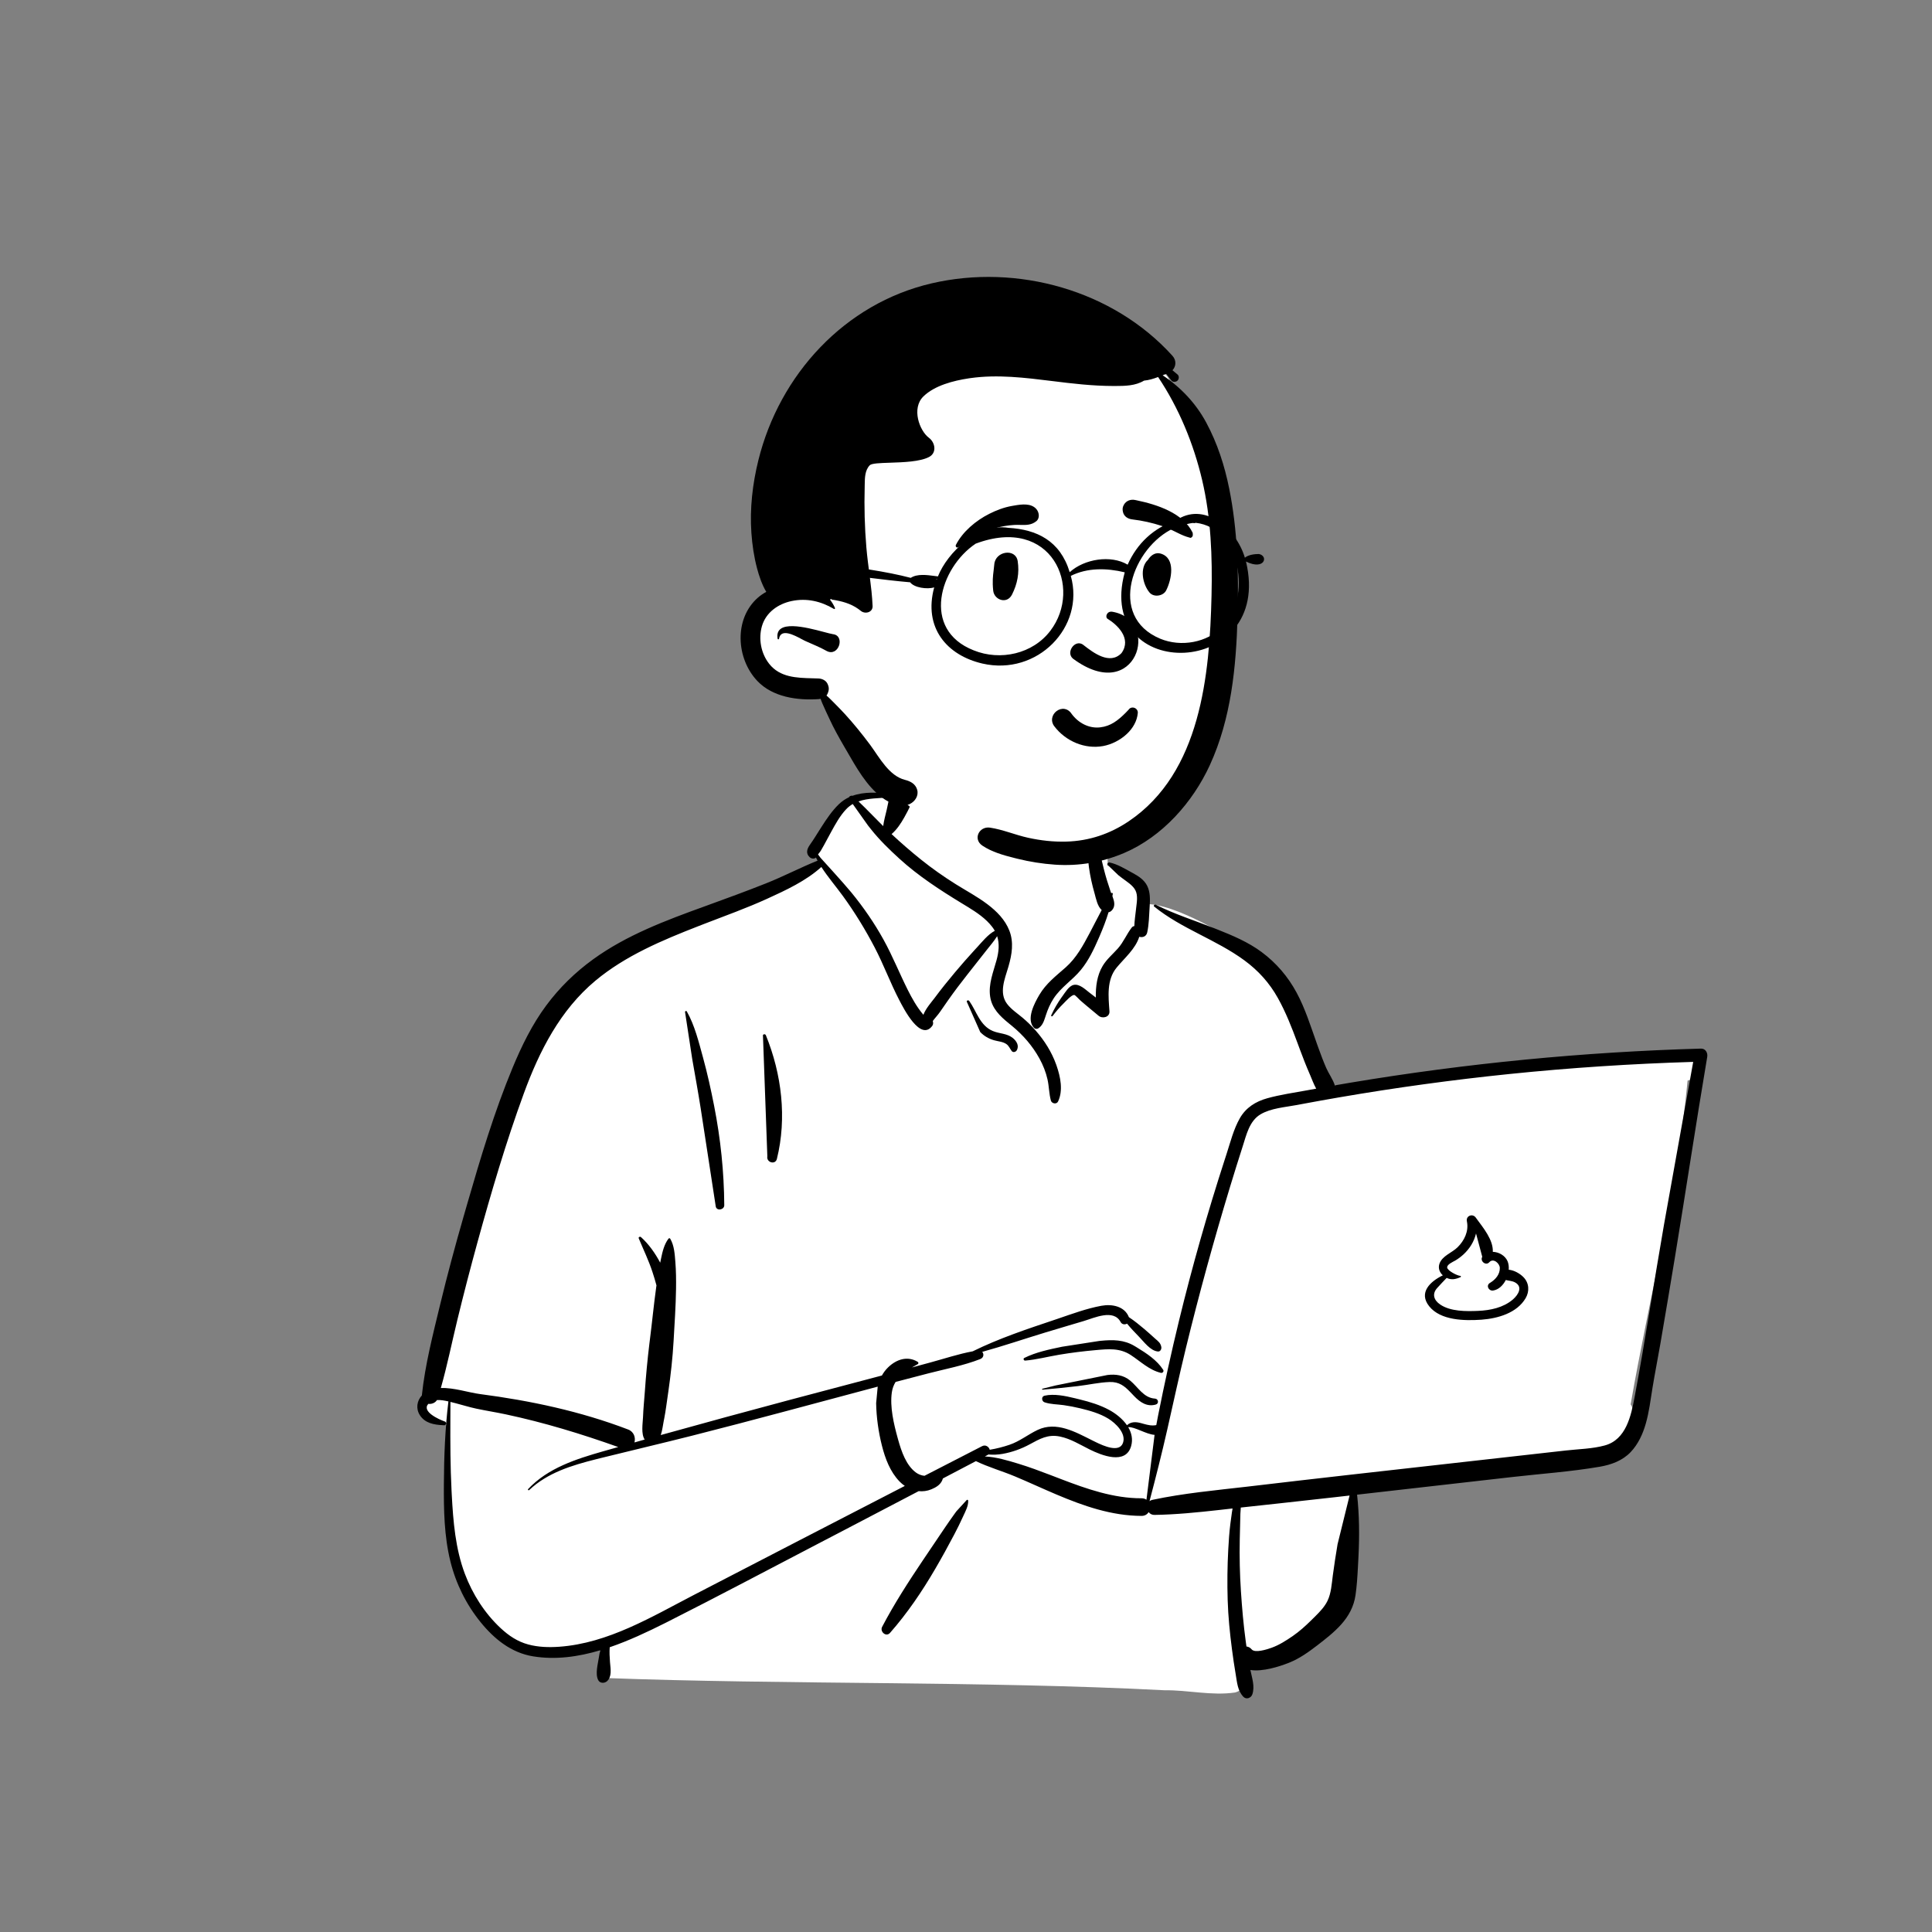 <?xml version="1.0" standalone="no"?>
<svg style="width: 487.5px; height: 487.5px; justify-content: center; align-self: center; transform: scale(1);" viewBox="-305 -150 1500 1500" xmlns="http://www.w3.org/2000/svg"><rect x="-305" y="-150" width="1500" height="1500" fill="#808080" stroke="none"/><g transform="rotate(0 519.79 616.793)"><g transform="translate(0 459)"><path d="M971.081 233.472C956.802 234.874 942.523 236.274 928.243 237.676C859.855 242.901 791.494 253.813 723.63 260.362C721.94 257.612 718.633 258.065 716.625 259.976C709.853 259.383 702.263 254.207 696.129 259.591C695.93 259.563 695.731 259.53 695.529 259.511C684.607 238.548 677.058 216.189 669.73 193.8C665.054 180.035 658.761 166.71 647.133 157.468C627.289 143.693 581.822 115.76 558.52 116.934C558.134 112.762 556.189 108.462 552.995 105.684C560.034 93.685 531.892 85.856 529.907 87.247C531.179 47.159 512.322 12.345 470.742 4.362C433.492 -3.4 380.509 -4.704 360.475 34.225C358.273 33.977 335.762 33.86 333.584 34.104C330.197 29.815 293.008 70.457 308.25 84.606C171.978 144.888 94.493 137.695 56.775 307.164C51.676 323.084 51.304 340.505 45.92 356.07C26.764 400.801 11.226 448.432 7.359 497.104C-1.981 499.497 -3.055 515.964 7.763 518.346C11.896 519.257 15.351 520.501 18.364 522.86C16.009 562.746 25.655 653.86 31.733 653.579C44.127 693.022 99.409 704.154 138.546 690.293C131.799 702.986 138.546 710.967 138.546 717.749C279.373 723.077 433.353 720.008 574.141 727.315C592.15 727.059 611.092 731.738 628.855 729.045C639.688 726.448 639.706 709.415 628.718 707.309L676.731 696.881C675.658 696.476 696.522 682.598 712.291 656.665C726.969 627.655 716.979 592.637 723.63 561.081C775.574 556.833 828.377 555.017 879.753 546.22C886.758 567.179 917.082 542.113 926.721 532.03C926.709 532.014 926.697 531.999 926.685 531.983C931.349 530.707 935.09 526.335 935.215 521.159C938.486 516.485 939.173 509.897 936.036 505.38C950.414 422.412 972.335 337.7 980.258 253.952C983.058 253.332 985.696 252.104 987.932 250.212L987.751 250.031C991.54 245.807 992.277 238.516 985.96 234.927C980.865 232.029 976.611 232.928 971.081 233.472Z" transform="translate(25 -24)" fill="#FFFFFF" stroke="none"></path><path d="M369.072 6.184C373.315 -4.479 387.658 -0.334 386.059 10.868C385.102 17.578 381.427 24.665 378.126 30.546C375.438 35.333 372.372 40.005 368.215 43.593C375.615 50.497 383.296 57.149 391.172 63.465C399.766 70.356 408.803 76.708 418.144 82.546C426.335 87.666 434.896 92.202 442.617 98.044C449.796 103.475 456.336 110.007 459.664 118.534C463.209 127.614 461.668 136.992 459.058 146.066L458.758 147.092C456.091 156.082 451.474 166.919 457.876 175.389C461.135 179.701 465.873 182.755 469.964 186.202C473.6 189.266 477.013 192.598 480.143 196.177C486.968 203.979 492.519 212.758 496.022 222.54L496.335 223.429C499.338 232.088 501.532 242.696 497.475 251.198C496.311 253.635 492.557 252.843 491.905 250.47C490.431 245.094 490.508 239.464 489.272 234.012C487.986 228.342 485.846 222.96 483.051 217.868C477.643 208.017 470.319 199.603 461.666 192.489L459.076 190.383C452.326 184.843 446.124 178.966 444.754 169.798C443.288 159.989 447.218 150.645 449.745 141.361C451.506 134.891 452.081 128.689 450.178 122.842C447.853 126.637 444.681 130.239 442.172 133.452C437.175 139.853 432.131 146.215 427.1 152.589C421.942 159.125 416.911 165.764 412.12 172.575C409.977 175.622 407.857 178.687 405.744 181.755C404.155 184.061 401.939 186.365 400.207 188.717C400.628 189.975 400.596 191.425 399.833 192.455C390.648 204.865 377.581 178.971 374.173 172.429C367.233 159.106 362.068 144.952 355.105 131.632C347.89 117.824 339.674 104.384 330.517 91.778C324.978 84.153 318.77 76.991 313.703 69.124C301.766 79.948 286.058 87.204 271.63 93.784C255.777 101.013 239.308 106.918 223.055 113.188L218.254 115.053C190.249 125.983 161.56 137.99 138.283 157.403C110.93 180.216 94.748 212.012 82.701 244.938C68.833 282.843 57.36 321.771 46.665 360.674C41.192 380.579 35.999 400.574 31.117 420.633C26.815 438.305 23.249 456.153 18.269 473.643C28.369 473.286 39.888 477.196 48.511 478.325C87.81 483.469 126.58 491.669 163.683 505.866C168.266 507.62 169.592 512.197 168.594 515.907C171.237 515.161 173.878 514.405 176.521 513.663C173.625 509.226 175.007 501.294 175.235 496.376L175.249 496.038C175.483 489.485 176.194 482.925 176.655 476.384C177.533 463.915 178.675 451.537 180.195 439.14L180.583 436.04C182.305 422.552 183.578 408.985 185.457 395.52L185.679 393.979C184.778 390.534 183.729 387.131 182.628 383.743C179.694 374.718 175.553 366.223 171.924 357.482C171.496 356.453 172.962 355.862 173.647 356.479C179.793 362.008 184.675 369.022 188.597 376.358C188.665 376.012 188.725 375.665 188.796 375.319L189.243 373.116C190.347 367.744 191.689 362.092 194.985 357.735C195.336 357.272 196.03 357.175 196.362 357.735C199.516 363.072 199.869 369.831 200.354 375.904C200.903 382.774 200.972 389.731 200.875 396.62C200.686 410.083 199.737 423.584 198.981 437.025C198.239 450.233 196.783 463.274 194.906 476.352L194.549 478.805C193.631 485.03 192.88 491.333 191.67 497.515L191.328 499.198C190.681 502.264 190.283 506.587 188.995 510.178C222.133 500.935 255.322 491.903 288.574 483.03C312.607 476.616 336.665 470.298 360.713 463.94C361.982 461.653 363.562 459.517 365.534 457.608C372.031 451.316 380.641 448.509 388.538 453.352C389.18 453.747 389.234 454.753 388.538 455.134C387.025 455.961 385.509 456.809 384.02 457.693L398.46 453.782C409.253 450.857 420.175 447.202 431.222 445.163C451.569 435.122 473.453 427.854 494.887 420.671L497.413 419.817C508.387 416.075 519.739 411.886 531.078 409.812C539.379 408.294 549.123 410.126 552.461 418.63C556.687 421.415 560.663 424.688 564.5 427.907C567.274 430.233 569.933 432.706 572.637 435.114L573.135 435.552C575.346 437.47 577.097 438.754 577.64 441.807C577.92 443.384 576.918 445.516 574.973 445.307C569.022 444.67 564.183 437.772 560.147 433.653C557.029 430.469 553.886 427.177 551.04 423.678C549.381 424.581 547.107 424.419 546.051 422.419C540.575 412.05 525.574 419.235 517.274 421.694L505.384 425.213C499.439 426.975 493.497 428.746 487.565 430.548C471.261 435.499 455.037 441.04 438.585 445.587C440.057 447.205 439.854 450.083 437.058 451.178C424.18 456.231 410.052 458.844 396.673 462.311C388.226 464.502 379.784 466.706 371.345 468.923C369.898 471.267 368.857 473.919 368.419 477.006C366.808 488.357 369.914 501.453 372.94 512.431L373.396 514.069C375.883 522.895 379.542 533.715 387.157 539.288C389.016 540.647 391.383 541.593 393.769 541.807C408.676 534.134 423.582 526.462 438.497 518.804C441.26 517.385 443.813 519.306 444.433 521.59C449.692 520.727 454.939 519.367 459.718 517.745C467.748 515.018 474.018 509.817 481.546 506.22C496.112 499.262 510.987 507.809 524.028 514.307L527.034 515.784C532.882 518.622 545.05 524.073 547.856 516.312C550.57 508.804 541.989 500.78 536.447 497.401C529.841 493.372 522.149 491.216 514.683 489.42C510.42 488.394 506.105 487.557 501.764 486.946C496.84 486.253 491.754 486.357 487.013 484.76C484.657 483.968 484.295 480.226 487.013 479.608C494.311 477.947 503.021 479.759 510.637 481.61L514.618 482.591C522.291 484.474 530.038 486.837 537.027 490.593C542.109 493.325 547.473 497.475 550.977 502.555C554.02 499.728 557.807 499.824 561.752 500.872L563.893 501.468C567.429 502.447 570.295 503.122 573.736 502.443C574.196 499.94 574.662 497.436 575.161 494.932C580.064 470.318 585.441 445.798 591.374 421.409C601.608 379.341 613.45 337.735 626.8 296.556L628.14 292.439C631.219 283.02 633.697 272.758 638.661 264.105C643.356 255.923 650.878 251.21 659.815 248.714C669.957 245.882 680.614 244.4 690.96 242.487C693.268 242.061 695.582 241.656 697.892 241.237C695.94 237.712 694.483 233.711 693.17 230.641L692.94 230.109C690.12 223.68 687.587 217.136 685.141 210.556L683.312 205.61C678.895 193.699 674.336 181.984 668.127 170.844C661.591 159.12 652.92 149.535 642.111 141.602C620.073 125.426 593.51 117.175 572.135 99.888C571.259 99.18 572.382 97.969 573.271 98.417C587.704 105.669 603.285 110.6 618.297 116.504L621.258 117.672C633.124 122.376 645.174 127.497 655.444 135.112C666.894 143.604 675.912 154.15 682.69 166.691C689.37 179.053 693.643 192.89 698.356 206.094L699.616 209.612C701.517 214.888 703.481 220.148 705.731 225.282C707.517 229.358 710.85 234.011 712.365 238.667C716.51 237.948 720.654 237.227 724.803 236.534C814.67 221.53 905.541 212.714 996.614 210.135C1000.18 210.034 1002.02 213.434 1001.49 216.542C992.755 268.223 984.988 320.081 976.466 371.801C972.746 394.374 968.952 416.93 965.069 439.475C963.102 450.897 960.828 462.275 958.965 473.714C957.461 482.952 956.369 492.262 953.787 501.286C951.471 509.377 947.917 517.179 942.08 523.352C935.788 530.006 927.006 533.227 918.166 534.749C895.725 538.611 872.707 540.188 850.084 542.761L729.637 556.464C731.397 572.463 731.529 588.212 730.721 604.397L730.261 613.233C729.884 620.339 729.435 627.457 728.414 634.49C727.134 643.313 723.098 650.784 717.153 657.374C711.694 663.426 705.062 668.59 698.611 673.538C691.915 678.676 684.996 683.635 677.123 686.812L676.101 687.218C669.194 689.914 656.237 694.09 646.797 692.564C648.031 698.747 650.419 705.395 648.302 711.513C647.32 714.354 643.605 715.771 641.329 713.354C636.82 708.563 636.468 702.235 635.4 695.985C634.289 689.481 633.331 682.954 632.48 676.411C630.834 663.76 629.553 650.993 629.162 638.235C628.76 625.133 628.915 612.013 629.621 598.925C629.984 592.204 630.434 585.487 631.287 578.809C631.651 575.961 632.023 573.111 632.448 570.27C632.603 569.234 632.775 568.203 632.96 567.174L622.149 568.394C605.572 570.244 588.988 571.915 572.294 572.175C570.317 572.205 568.796 571.305 567.802 569.994C566.743 571.719 564.899 572.953 562.258 572.943C538.945 572.856 517.235 565.233 496.031 556.249C485.343 551.719 474.821 546.815 464.117 542.324C454.126 538.132 443.445 535.141 433.695 530.419L408.075 543.857C407.887 544.518 407.646 545.143 407.39 545.666C405.722 549.071 402.433 550.918 399.074 552.309C395.85 553.647 392.511 554.063 389.258 553.725C369.828 563.907 350.393 574.079 330.945 584.228L311.493 594.368C272.737 614.547 234.134 635.057 195.134 654.762L192.263 656.207C178.792 662.962 164.327 669.809 149.378 674.918C149.112 678.702 149.28 682.382 149.597 686.387L149.673 687.259C150.119 691.992 151.075 697.923 147.278 701.292C145.303 703.044 141.775 703.051 140.432 700.409C137.995 695.618 140.183 688.065 140.955 682.86C141.229 681.009 141.563 679.106 142.057 677.26C124.919 682.362 107.262 684.836 89.822 681.971C72.842 679.184 59.691 668.487 49.089 655.403C37.9 641.596 29.949 625.505 25.683 608.256C20.828 588.628 20.511 568.358 20.625 548.253C20.746 526.844 21.538 505.329 24.142 484.064C21.289 483.393 18.125 482.813 15.242 483.013C13.814 485.298 11.044 486.26 8.541 485.963C3.098 491.966 16.904 498.101 21.316 499.637C22.848 500.171 22.684 502.659 20.917 502.584L19.804 502.531C12.986 502.168 5.943 501.004 1.935 494.669C-1.277 489.591 -0.312 483.575 3.517 479.434C6.046 455.522 12.092 432.237 17.719 408.911C23.241 386.016 29.382 363.268 35.891 340.635L38.809 330.505C49.057 295.016 59.769 259.241 73.906 225.163C80.965 208.147 89.097 191.444 100.12 176.607C110.395 162.776 122.526 150.941 136.47 140.833C162.465 121.987 192.967 110.6 222.937 99.751L224.279 99.266C239.81 93.648 255.303 87.963 270.657 81.876C284.236 76.493 297.245 69.668 310.76 64.204C310.321 63.407 309.897 62.601 309.489 61.786L309.239 61.996C309.196 62.03 309.152 62.063 309.107 62.094C307.748 63.036 305.747 62.573 304.627 61.516C301.464 58.532 302.535 55.219 304.646 52.125L304.921 51.731C307.503 48.114 309.806 44.29 312.189 40.542L313.681 38.198C317.681 31.936 321.884 25.633 327.218 20.458C329.688 18.06 332.392 16.266 335.257 14.929C335.012 14.411 337.16 13.352 337.769 13.885C346.846 10.563 357.289 11.259 367.185 12.175M723.809 557.126L711.189 558.561C697.305 560.141 683.415 561.668 669.524 563.181L639.352 566.46C639.275 568.18 639.066 569.862 639.028 571.161C638.831 577.858 638.684 584.558 638.545 591.257C638.266 604.685 638.572 618.126 639.456 631.528C640.313 644.514 641.441 657.502 643.195 670.401L643.554 672.979L643.762 674.335C645.193 674.473 646.599 675.153 647.768 676.55C650.32 679.597 659.561 676.635 663.17 675.351C669.105 673.239 674.694 669.671 679.851 666.093C684.887 662.599 689.422 658.526 693.78 654.234L697.345 650.708C700.892 647.183 704.443 643.428 706.616 638.995C709.563 632.983 709.944 625.603 710.808 619.055C711.872 611.001 713.139 602.948 714.478 594.934M357.454 472.584L356.145 472.928C308.594 485.563 261.114 498.571 213.417 510.648C189.813 516.626 166.097 522.169 142.464 528.032L138.638 528.989C119.994 533.701 101.126 539.372 86.849 552.895C86.322 553.393 85.557 552.628 86.053 552.099C101.44 535.719 123.324 528.785 144.336 522.774C148.22 521.663 152.109 520.578 155.994 519.473C127.418 509.286 98.391 500.423 68.694 494.102C61.047 492.474 53.311 491.279 45.67 489.645C40.341 488.505 35.137 486.857 29.864 485.489L25.717 484.446L25.662 497.554C25.593 516.119 25.626 534.669 26.573 553.231L26.752 556.67C27.857 577.327 29.582 598.413 36.913 617.891C42.87 633.719 52.365 648.63 64.782 660.159C71.065 665.992 77.82 670.533 86.17 672.775C93.923 674.856 102.046 675.1 110.016 674.545C148.245 671.878 182.275 651.111 215.483 633.917C269.8 605.794 324.123 577.685 378.495 549.67C377.025 548.665 375.641 547.507 374.382 546.206C367.091 538.676 363.245 528.368 360.719 518.385C358.03 507.759 356.422 496.37 356.235 485.4M426.637 560.526C427.117 560.268 427.673 560.591 427.695 561.133C427.863 565.286 425.568 569.382 423.853 573.123L423.672 573.522C421.589 578.156 419.308 582.728 416.949 587.228C412.234 596.219 407.334 605.114 402.22 613.883C391.936 631.524 380.508 648.422 367 663.782C363.949 667.252 358.931 662.803 360.889 659.067C370.329 641.057 381.334 624.052 392.662 607.195C398.333 598.755 404 590.307 409.727 581.905C412.116 578.399 414.536 574.906 417.021 571.466L418.52 569.408M990.592 220.45C942.875 221.891 895.214 225.003 847.724 229.88C803.558 234.415 759.554 240.452 715.798 247.978C706.659 249.55 697.531 251.186 688.414 252.887L682.946 253.915C673.828 255.643 662.689 256.356 654.571 261.227C646.012 266.362 643.699 277.094 640.851 285.944C637.503 296.352 634.24 306.79 631.065 317.253C618.457 358.796 606.94 400.699 596.666 442.879C591.566 463.816 587.041 484.87 582.273 505.883C578.037 524.553 573.363 543.012 568.48 561.495C569.082 561.027 569.82 560.671 570.711 560.481C594.959 555.322 619.71 553.08 644.321 550.23L646.702 549.952C672.161 546.958 697.62 543.986 723.094 541.122L891.753 522.155C901.7 521.037 912.356 520.885 922.036 518.216C938.494 513.676 942.351 495.276 945.112 480.623L945.196 480.18C953.521 435.907 960.148 391.249 967.912 346.864M572.405 510.029C565.857 509.597 556.895 503.6 551.927 504.03C554.535 508.406 555.712 513.397 554.209 518.727C550.026 533.559 531.109 525.885 521.997 521.354C514.526 517.637 507.312 513.089 499.041 511.348C489.671 509.378 483.323 513.104 475.407 517.399C468.905 520.926 461.824 523.459 454.542 524.77C450.67 525.468 446.992 525.542 443.321 525.27C443.1 525.45 442.851 525.617 442.567 525.766L440.625 526.785C449.406 527.187 458.35 529.897 466.522 532.378C474.99 534.948 483.303 538.046 491.572 541.214L499.706 544.341C519.772 552.024 540.542 559.321 562.258 559.257C563.819 559.253 565.098 559.685 566.105 560.39M535.769 463.555C542.238 462.764 548.209 463.612 553.378 467.823C559.612 472.901 563.8 481.323 572.762 481.876C575.375 482.037 575.982 485.711 573.385 486.479C566.714 488.454 561.313 484.845 556.768 480.159L553.712 476.966C549.221 472.316 545.078 468.72 537.457 468.998C529.295 469.296 521.119 471.182 513.01 472.141C503.824 473.227 494.64 474.153 485.425 474.952C484.997 474.989 484.924 474.315 485.325 474.216L495.646 471.647M529.525 437.109L530.592 437.002C539.985 436.09 548.576 436.055 556.966 441.108L558.575 442.081C566.139 446.678 574.372 452.094 579.102 459.538C579.876 460.757 578.597 462.19 577.302 461.88C568.211 459.698 561.565 453.028 553.92 448.036C545.34 442.434 536.477 443.358 526.694 444.228C517.222 445.071 507.755 446.229 498.376 447.808C489.563 449.29 480.722 451.63 471.82 452.376L471.822 452.358C470.805 452.356 470.225 450.829 471.262 450.311C480.296 445.8 490.759 443.665 500.586 441.604M814.89 344.264C813.982 339.921 819.324 337.907 821.799 341.352L822.326 342.079C827.675 349.407 835.411 358.603 835.018 367.923C839.72 368.026 844.595 370.883 846.427 375.126C847.273 377.089 847.561 379.415 847.374 381.823C851.648 382.155 856.309 384.961 858.922 387.693C863.253 392.222 863.594 398.622 860.488 403.914C853.713 415.45 838.914 419.646 826.421 420.583L825.976 420.615C813.072 421.507 794.478 421.266 785.63 410.195C777.095 399.516 786.528 390.87 796.201 386.175C793.683 383.876 792.379 380.579 793.605 377.102C795.758 370.991 803.359 368.63 807.654 364.382C812.889 359.202 816.349 352.097 814.97 344.669M821.982 353.655C820.558 359.839 817.063 365.495 812.193 369.977C810.331 371.691 808.294 373.217 806.13 374.528L805.87 374.679C803.95 375.757 799.229 377.777 799.592 380.196C799.966 382.682 807.657 386.573 809.753 386.575C810.23 386.575 810.5 387.32 810.013 387.536C806.214 389.214 802.896 389.933 799.182 388.16C796.7 390.694 794.289 393.316 791.901 395.915C787.677 400.514 789.122 405.37 794.112 408.794C802.13 414.296 814.318 414.162 823.673 413.762C833.089 413.36 843.154 411.26 850.509 404.988L850.83 404.709C854.827 401.154 858.478 395.13 852.357 391.706C849.959 390.365 847.37 390.444 845.094 389.792C842.964 393.967 839.508 397.311 835.292 397.956C831.885 398.477 829.539 394.195 832.638 392.146L833.334 391.714C837.226 389.23 840.547 385.404 840.459 380.421C840.399 376.962 835.569 372.594 832.422 375.844L832.279 375.999C829.645 378.967 825.008 375.227 826.739 371.938L826.823 371.789M207.862 181.676C207.85 180.933 208.895 180.655 209.26 181.298C215.372 192.051 218.568 205.232 221.824 217.079C225.233 229.489 227.986 242.025 230.46 254.653C235.468 280.224 238.137 305.648 238.319 331.71C238.343 335.431 232.281 336.421 231.688 332.608C227.751 307.257 223.979 281.88 220.012 256.536C218.016 243.789 215.693 231.091 213.471 218.382M268.371 200.405C267.921 198.922 270.078 198.426 270.63 199.782C282.896 229.891 287.051 264.013 279.176 295.778C277.97 300.637 270.854 298.532 271.763 293.734M426.588 173.651C426.526 172.541 427.967 172.366 428.51 173.13C434.322 181.319 436.733 192.286 446.93 196.518C452.021 198.631 457.75 198.263 462.248 201.832C465.255 204.219 467.561 207.987 465.304 211.602C464.576 212.77 462.538 213.355 461.55 212.086C460.108 210.237 459.345 208.023 457.386 206.637C454.623 204.682 450.897 204.561 447.729 203.642C443.631 202.454 440.019 200.375 437.061 197.286M523.686 37.067C524.285 36.762 524.86 36.957 525.243 37.475C525.79 38.213 525.723 38.931 525.053 39.437C525.948 41.266 527.005 45.848 527.156 46.515C527.768 49.219 528.419 51.907 529.1 54.593C530.474 60.01 531.678 65.469 533.053 70.888C534.511 76.632 536.248 82.315 538.181 87.916C538.306 88.279 538.443 88.649 538.587 89.025L538.807 89.592L538.861 89.506C539.254 88.885 540.072 89.319 539.975 89.975C539.885 90.573 539.764 91.168 539.662 91.766L539.865 92.302C541.129 95.705 541.995 99.29 539.675 102.292C538.807 103.415 537.852 104.08 536.662 104.278C534.754 110.568 532.36 116.741 529.797 122.669L529.046 124.401C525.276 133.051 521.255 141.587 515.252 148.951C508.698 156.991 499.683 162.481 493.974 171.291C491.318 175.389 489.47 179.698 487.97 184.326L487.406 186.083C486.341 189.357 485.113 192.529 482.042 194.449C481.062 195.061 479.594 194.866 478.804 194.031C472.507 187.37 479.099 174.932 482.896 168.483C488.174 159.515 495.813 153.778 503.462 147.012C511.707 139.719 516.966 129.963 522.053 120.352C525.169 114.464 528.177 108.449 531.344 102.535C528.035 99.611 526.976 93.802 525.855 89.764L525.753 89.402C523.9 82.936 522.428 76.302 521.498 69.639C520.603 63.233 520.23 56.918 520.466 50.476L520.535 48.835M535.988 67.559C535.257 66.557 536.467 65.422 537.47 65.631C543.569 66.892 549.531 70.584 555.004 73.568L555.588 73.885C559.957 76.241 564.353 79.127 566.647 83.704C569.142 88.679 568.937 94.408 568.597 99.814L568.564 100.32C568.147 106.803 568.08 113.539 566.708 119.905C566.006 123.163 563.055 124.081 560.532 123.311C557.53 132.79 549.097 139.774 542.937 147.254C535.083 156.79 536.561 169.665 537.382 181.15C537.714 185.8 531.93 187.122 528.951 184.641L522.086 178.939C520.943 177.987 519.801 177.034 518.662 176.076C517.687 175.256 516.721 174.429 515.762 173.591L514.33 172.327C513.695 171.759 510.894 168.63 510.075 168.5C508.092 168.185 503.379 173.413 501.766 175.053L501.561 175.257C498.525 178.234 495.782 181.437 493.227 184.834C492.757 185.458 491.838 184.94 492.174 184.219C494.464 179.315 497.126 174.626 500.287 170.238L500.925 169.364C503.028 166.53 505.851 161.526 509.563 160.689C514.096 159.668 518.622 164.213 521.92 166.736L522.128 166.894C523.697 168.071 525.248 169.269 526.796 170.475C526.634 161.924 527.714 153.284 532.129 145.915C535.242 140.718 539.906 136.869 543.897 132.403C548.34 127.43 550.66 121.318 554.682 116.139C555.2 115.473 555.914 115.114 556.687 115C556.842 110.837 557.455 106.632 557.929 102.513L558.066 101.28C558.545 96.805 559.677 91.339 557.486 87.148C555.417 83.19 550.668 80.395 547.152 77.71L544.28 75.483M338.074 20.241C336.238 21.303 334.522 22.624 332.965 24.275C328.064 29.474 324.56 35.944 321.15 42.168C319.314 45.52 317.544 48.909 315.693 52.253C314.888 53.708 314.06 55.147 313.223 56.584C312.836 57.246 311.686 58.562 311.116 59.373C311.749 60.26 312.404 61.134 313.072 61.999C313.327 62.328 330.908 81.48 337.036 88.975C346.42 100.456 354.808 112.583 361.979 125.563C369.001 138.274 374.347 151.732 380.852 164.689C384.108 171.176 387.744 177.617 392.379 183.231C392.558 183.45 392.747 183.657 392.93 183.873C394.699 179.094 399.232 173.977 401.458 171.039L401.666 170.762C406.715 163.956 412.047 157.355 417.495 150.866C422.471 144.941 427.573 139.143 432.799 133.442L434.765 131.308C438.406 127.375 443.031 121.49 448.361 118.68C447.79 117.662 447.129 116.655 446.369 115.661C441.375 109.135 434.315 104.399 427.35 100.126L422.832 97.378C405.804 87.001 389.042 76.144 374.259 62.661C366.438 55.527 358.725 48.054 352.151 39.733L349.826 36.791M366.486 15.104C358.512 15.773 349.901 15.614 342.532 18.212C349.083 24.405 355.31 31.092 361.707 37.389C362.276 33.13 363.44 28.923 364.426 24.77" transform="translate(19 -5.001)" fill="#000000" stroke="none"></path></g><g transform="translate(225 0)"><g><g><path d="M355.263 99.319C366.641 91.147 349.675 64.26 343.911 56.26C338.897 45.824 333.883 35.387 328.868 24.95C329.478 16.391 321.12 8.776 312.861 11.38C305.676 6.227 293.642 8.694 289.99 16.762C210.543 -17.84 73.077 -3.445 65.968 103.327C50.6 133.727 35.368 164.387 21.733 195.608C2.815 196.624 -6.355 219.607 4.908 234.46C6.407 258.579 21.698 260.488 42.112 259.415C50.31 261.574 58.808 262.744 64.956 269.075C69.629 273.85 72.805 279.905 75.87 285.78C90.015 312.886 107.986 336.334 132.346 355.085C170.229 383.436 221.511 403.791 268.749 389.99C370.306 350.108 390.25 190.722 355.263 99.319L355.263 99.319Z" transform="translate(50 126)" fill="#FFFFFF" stroke="none"></path><path d="M335.259 61.213C289.209 10.263 214.669 -10.417 148.319 4.993C80.799 20.673 30.259 75.803 13.8 142.313C9.259 160.663 7.049 179.893 8.379 198.783C9.039 208.043 10.37 217.193 12.749 226.173C14.38 232.323 16.59 238.873 19.93 244.523C17.529 245.833 15.309 247.363 13.339 249.103C-5.351 265.583 -3.421 296.463 13.03 313.733C24.959 326.263 43.969 328.883 60.48 327.803C61.01 327.773 61.569 327.693 62.12 327.573C62.51 328.813 63.01 330.023 63.51 331.213C65.23 335.303 67.219 339.303 69.07 343.333C72.316 350.394 76.121 357.195 80.016 363.917L82.087 367.477C89.65 380.504 97.695 395.302 110.009 404.373C115.719 408.573 124.499 412.533 131.419 409.203C135.409 407.283 138.379 402.833 137.119 398.243C135.859 393.653 131.919 391.563 127.679 390.503C115.315 387.424 107.915 373.332 100.782 363.574L100.219 362.813C94.129 354.663 87.659 346.683 80.779 339.183C78.437 336.633 76.007 334.144 73.564 331.677L69.992 328.079C68.924 327.01 67.828 325.961 66.669 325.003C66.96 324.653 67.21 324.263 67.4 323.833C68.769 320.823 68.87 318.763 67.4 315.743C66.15 313.183 63.16 311.883 60.48 311.773C58.941 311.711 57.383 311.67 55.816 311.629C43.444 311.301 30.494 310.958 22.16 300.343C15.809 292.273 13.729 280.963 16.559 271.153C19.64 260.493 29.14 253.833 39.639 251.643C51.309 249.203 62.349 251.763 72.49 257.793C73.019 258.113 73.469 257.503 73.26 257.023C72.23 254.623 70.93 252.483 69.409 250.593L70.189 249.953L70.277 250.066C70.494 250.32 70.794 250.512 71.18 250.573C78.51 251.713 85.34 253.513 91.35 257.773C92.019 258.233 92.689 258.743 93.34 259.283C96.65 262.033 102.699 260.513 102.479 255.503C101.829 240.303 98.919 225.113 97.639 209.953C96.309 194.273 95.919 178.603 96.34 162.883L96.348 162.516C96.358 162.038 96.365 161.553 96.372 161.063C96.448 155.888 96.532 150.14 100.249 146.253C101.71 144.719 108.138 144.509 115.979 144.252C126.34 143.913 139.167 143.493 146.259 139.833C152.569 136.583 151.069 128.523 146.259 124.943C138.819 119.413 132.519 102.003 141.919 92.803C150.619 84.277 165.304 80.537 177.154 78.755L178.329 78.583C199.442 75.575 220.921 78.24 242.169 80.876C249.886 81.833 257.572 82.786 265.199 83.463C273.289 84.193 281.419 84.673 289.549 84.683L290.638 84.683C298.45 84.682 306.484 84.574 313.24 80.513C317.029 80.163 320.589 79.053 324.149 77.723C340.299 101.793 351.71 129.543 358.339 157.723C365.239 187.033 366.339 217.423 365.629 247.423C364.169 308.823 357.369 384.803 301.399 422.593C286.759 432.473 270.629 437.913 252.919 438.413C242.909 438.703 233.02 437.583 223.249 435.443C213.259 433.263 203.669 429.063 193.6 427.573C185.239 426.343 180.129 436.453 187.709 441.543C195.098 446.496 204.073 449.009 212.727 451.176L215.009 451.743C224.509 454.093 234.239 455.633 243.999 456.313C262.509 457.613 280.829 454.503 297.869 447.213C327.459 434.543 351.059 407.933 364.339 378.993C380.899 342.883 384.729 302.963 385.839 263.693L385.887 261.948C386.748 229.369 385.815 196.511 379.379 164.473C375.77 146.513 370.219 129.253 361.519 113.083C353.479 98.133 341.749 85.713 327.679 76.363C328.609 76.003 329.539 75.633 330.489 75.283C331.27 76.345 332.078 77.382 332.896 78.415L334.539 80.483C335.649 81.893 338.079 81.653 339.249 80.483C340.429 79.293 340.629 76.943 339.249 75.773C337.929 74.663 336.629 73.553 335.299 72.473C338.149 69.453 338.499 64.793 335.259 61.213ZM64.739 275.687C51.089 272.071 26.07 265.443 28.75 280.983C28.84 281.513 29.75 281.523 29.83 280.983C31.142 272.485 41.814 278.218 47.353 281.193C48.188 281.642 48.907 282.028 49.46 282.293L50.59 282.824C55.886 285.275 61.44 287.349 66.49 290.243L66.774 290.4C76.108 295.355 81.394 278.719 71.91 277.403L71.668 277.367C70.18 277.129 67.733 276.481 64.739 275.687Z" transform="translate(45 65)" fill="#000000" fill-rule="evenodd" stroke="none"></path></g></g><g transform="translate(159 186)"><g><path d="M140.63 0.473L139.193 0.179C137.503 -0.159 135.804 -0.016 134.311 0.591C132.847 1.187 131.572 2.224 130.68 3.721C129.495 5.714 129.337 7.386 129.887 9.595C130.311 11.302 131.242 12.586 132.46 13.514C133.744 14.491 135.37 15.061 137.06 15.259C144.854 16.175 152.53 17.89 159.992 20.323C163.488 21.464 166.788 23.01 170.058 24.613L172.877 26.002C175.477 27.273 178.163 28.499 181.557 29.389C181.824 29.458 182.087 29.524 182.349 29.587C183.29 29.291 183.45 28.933 183.649 28.673L183.73 28.572C183.972 28.268 184.271 27.802 183.988 25.631C176.583 10.271 156.267 3.742 140.63 0.473ZM43.588 4.83L45.465 4.502C51.273 3.497 58.494 2.532 62.603 7.201C64.782 9.677 65.532 14.279 62.603 16.649C58.767 19.754 54.63 19.651 50.218 19.542C48.704 19.504 47.158 19.466 45.581 19.556C40.493 19.848 35.603 20.69 30.702 22.091C19.95 25.164 11.189 30.774 2.006 36.934C0.801 37.742 -0.429 36.201 0.146 35.074C5.447 24.691 15.72 16.162 26.01 10.963C31.502 8.188 37.512 5.886 43.588 4.83ZM29.963 50.146C30.798 39.79 46.57 37.438 48.139 47.686C49.544 56.866 47.89 65.299 43.755 73.564C39.804 81.46 29.874 77.776 29.123 70.586C28.381 63.484 28.907 59.248 29.443 54.933C29.634 53.392 29.827 51.841 29.963 50.146ZM159.205 41.826C155.401 40.715 152.226 42.681 150.027 45.561C149.773 45.893 149.566 46.222 149.38 46.548C142.515 52.856 145.101 65.645 150.501 72.049C153.814 75.976 161.145 74.845 163.413 70.385C167.587 62.172 171.09 45.299 159.205 41.826ZM128.748 119.039C136.872 107.66 125.366 96.957 117.814 92.367C115.836 90.947 117.406 86.243 121.634 86.97C160.031 93.567 140.136 159.708 91.112 123.413C85.275 118.704 92.343 108.334 98.634 112.366C98.953 112.611 99.288 112.869 99.636 113.139C106.704 118.603 119.636 128.601 128.748 119.039ZM93.587 188.926C86.864 186.184 80.866 181.61 76.481 175.766C74.957 173.735 74.561 171.589 74.881 169.627C75.241 167.421 76.546 165.422 78.326 164.08C80.112 162.735 82.345 162.072 84.504 162.41C86.381 162.704 88.248 163.731 89.727 165.862L90.035 166.288C92.642 169.815 96.04 172.708 99.91 174.574C103.641 176.372 107.814 177.211 112.132 176.723C120.356 175.794 126.024 171.346 132.049 165.306C132.796 164.544 133.543 163.757 134.294 162.958C134.768 162.234 135.426 161.768 136.157 161.524C136.968 161.253 137.886 161.268 138.726 161.562C139.537 161.845 140.262 162.381 140.747 163.094C141.209 163.772 141.471 164.61 141.386 165.574C140.835 171.833 137.562 177.419 132.914 181.805C127.752 186.677 120.909 190.047 114.466 191.229C107.368 192.531 100.136 191.598 93.587 188.926Z" transform="translate(53 52)" fill="#000000" fill-rule="evenodd" stroke="none"></path></g></g><g transform="translate(123 338)"></g><g transform="translate(47 241)"><g><path d="M375.513 33.996C378.273 31.683 383.089 31.135 386.423 31.128C394.028 32.583 390.88 44.173 376.385 36.963C398.166 128.052 258.709 131.937 282.237 45.347C268.157 41.96 253.29 41.684 240.365 48.114C251.522 87.814 214.401 125.982 171.734 116.181C144.179 109.783 125.789 88.423 134.308 57.027C128.899 58.723 118.76 57.311 115.622 53.09C104.775 52.163 93.991 50.842 83.22 49.521C59.091 46.563 35.027 43.614 10.467 45.136C7.127 45.598 7.314 47.952 7.501 50.304C7.687 52.647 7.873 54.988 4.572 55.457C-3.018 54.765 -0.036 41.939 5.398 39.854C13.023 34.389 78.598 39.812 116.105 49.648C121.083 46.383 128.583 47.38 134.493 48.166C135.445 48.293 136.355 48.414 137.206 48.511C144.594 30.003 168.272 6.932 192.028 10.823C213.793 12.092 232.079 20.689 239.509 45.24C250.854 34.949 271.426 31.626 284.509 39.408C291.765 23.094 304.532 10.823 321.737 5.29C343.585 -10.2 368.707 11.043 375.513 33.996ZM358.311 87.458C346.17 100.003 325.902 103.603 309.749 96.875C268.273 79.546 288.574 25.496 320.561 10.981C324.557 9.985 329.894 7.622 334.761 7.086C334.928 7.004 335.168 7.043 335.465 7.09C335.954 7.169 336.598 7.272 337.32 6.904C372.591 10.842 380.623 65.594 358.311 87.458ZM164.916 105.906C185.6 114.302 210.916 108.73 224.533 90.669C249.948 57.368 225.561 0.904 166.504 23.095C138.547 41.885 124.054 89.814 164.916 105.906ZM135.953 50.651C135.915 50.633 135.877 50.624 135.838 50.606C136.054 50.511 136.27 50.416 136.485 50.319C136.415 50.502 136.339 50.683 136.271 50.866C136.165 50.793 136.072 50.708 135.953 50.651Z" transform="translate(14 8)" fill="#000000" fill-rule="evenodd" stroke="none"></path></g></g></g></g></svg>